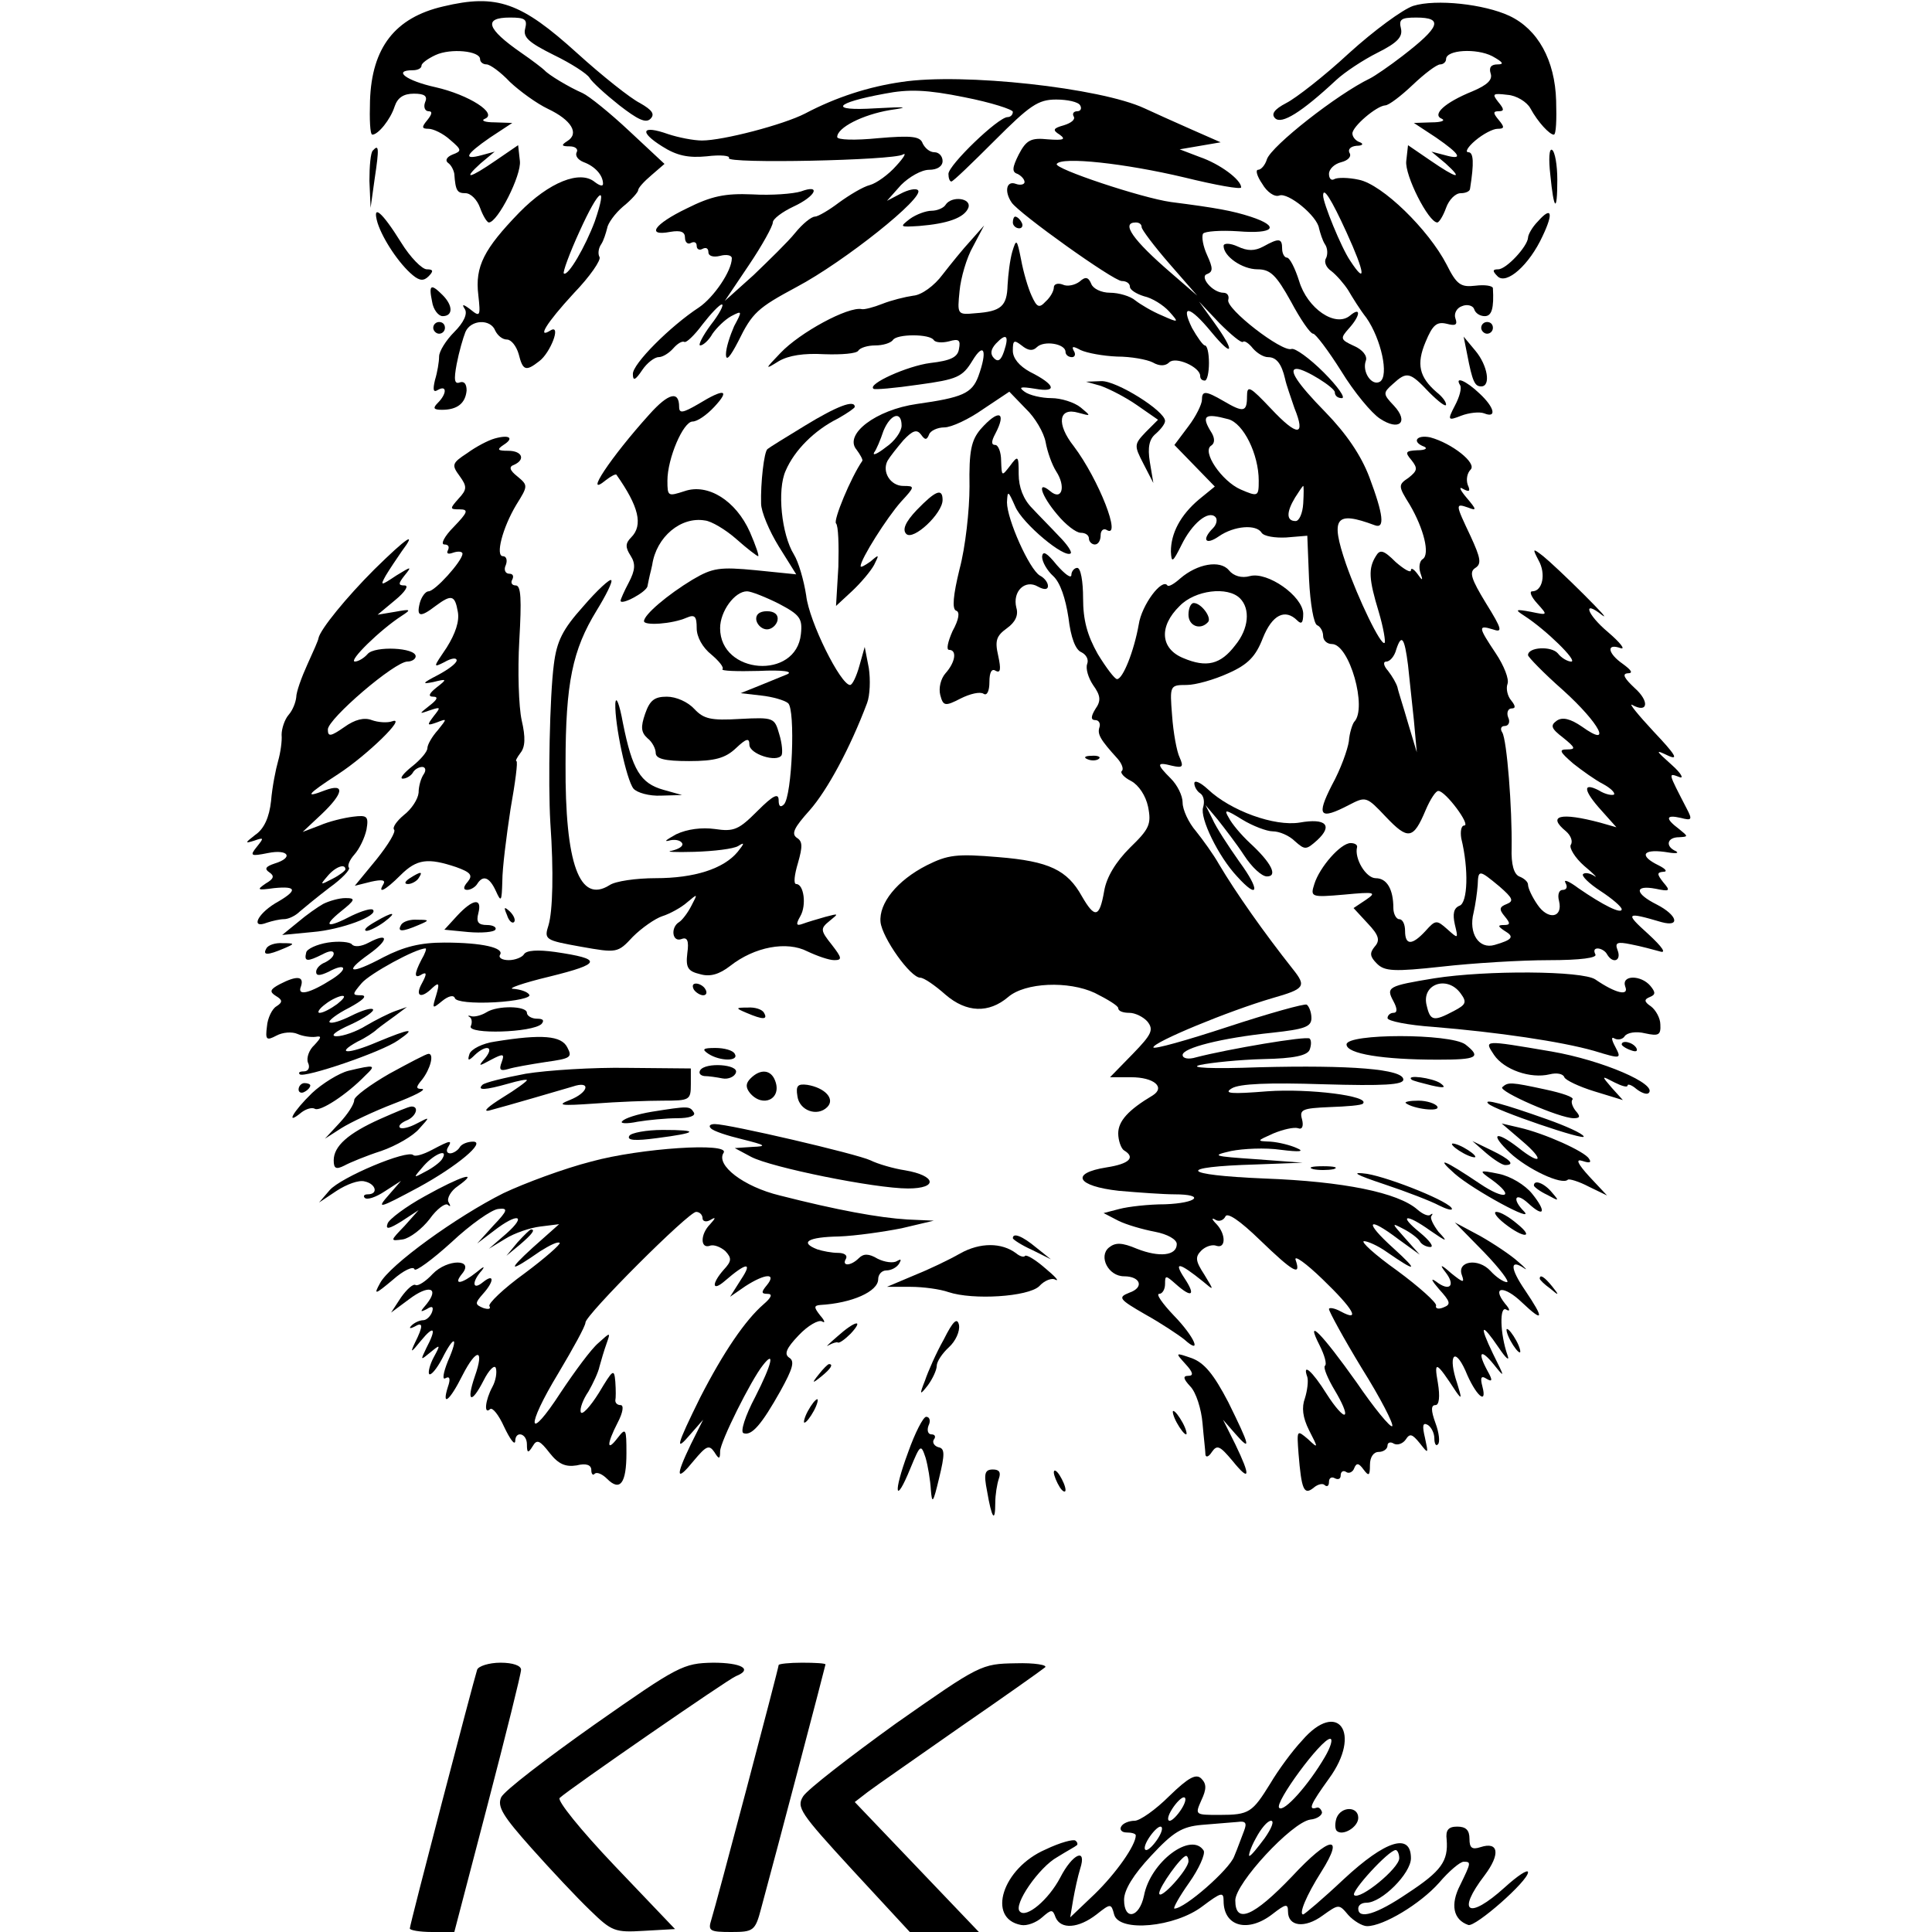 <svg version="1" xmlns="http://www.w3.org/2000/svg" width="440" height="440" viewBox="0 0 330 330"><path d="M75.7 1.1c-8.2 1.9-12.2 7-12.5 16.1-.1 3.2 0 5.8.4 5.8 1 0 3.1-2.6 3.8-4.8.5-1.5 1.5-2.2 3.3-2.2 1.8 0 2.4.4 1.9 1.5-.3.8 0 1.5.6 1.5.7 0 .6.5-.2 1.5-1 1.2-1 1.5.2 1.5.8 0 2.5.8 3.7 1.9 2 1.7 2 1.9.4 2.5-1 .4-1.3 1-.8 1.4.6.4 1 1.3 1.1 1.9.2 2.9.5 3.3 1.9 3.3.9 0 2 1.1 2.5 2.5s1.2 2.5 1.5 2.5c1.5 0 5.6-8.1 5.3-10.5l-.3-2.7-3.8 2.6c-4.5 3.1-5.8 3.4-2.6.5l2.4-2-2.2.6c-3.3.9-2.8-.1 1.4-3l3.8-2.5-3-.1c-1.7 0-2.4-.3-1.7-.6 2.3-.9-2.7-4.1-8.4-5.4-5-1.1-7.4-2.9-3.9-2.9.8 0 1.5-.3 1.5-.8 0-.4 1.1-1.2 2.4-1.8 2.6-1.2 7.6-.7 7.6.7 0 .5.5.9 1.1.9.6 0 2.4 1.3 4 3 1.7 1.6 4.6 3.7 6.5 4.6 4 1.9 5.4 4.2 3.3 5.5-1.1.7-1 .9.4.9 1 0 1.5.5 1.2 1-.3.6.2 1.3 1.2 1.7 1.9.7 3.3 2.2 3.3 3.7 0 .5-.6.3-1.4-.3-2.5-2.1-7.8 0-12.9 5.2-6 6.2-7.6 9.2-7 14.1.4 3.6.3 3.8-1.3 2.5-1.3-1-1.6-1-1-.1.5.8-.2 2.3-1.8 3.9-1.4 1.4-2.6 3.3-2.6 4.2 0 .9-.3 2.7-.7 4-.4 1.7-.3 2.2.5 1.7 1.6-.9 1.5.7 0 2.2-.9.9-.8 1.2.7 1.2 2.6 0 4-1.1 4.2-3.3 0-1.1-.4-1.6-1.1-1.4-1 .4-1.1-.4-.6-3.1.4-2.1 1.1-4.5 1.5-5.5.9-2.1 4.3-2.3 5.1-.2.4.8 1.2 1.5 2 1.5.7 0 1.6 1.1 2 2.5.7 2.8 1.2 3 3.5 1.2 1.9-1.4 3.8-6.3 2-5.3-2.5 1.6-.8-1.2 3.9-6.3 2.8-2.9 4.7-5.7 4.4-6.2-.3-.5-.2-1.5.3-2.2.4-.6.8-1.9 1-2.7.1-.8 1.3-2.5 2.7-3.7 1.5-1.2 2.6-2.5 2.6-2.8 0-.4 1-1.5 2.3-2.6l2.2-1.9-6-5.6c-3.3-3.1-6.9-6-8-6.5-2.3-1-5.8-3.1-6.5-3.9-.3-.3-2.1-1.7-4-3-5.9-4.1-6.5-6-1.9-6 2.6 0 3 .3 2.6 1.9-.4 1.5.7 2.4 4.9 4.5 2.9 1.4 5.7 3.2 6.1 3.9.4.7 2.7 2.8 5.1 4.7 3.1 2.4 4.5 3.1 5.3 2.3.8-.8.3-1.5-1.8-2.7-1.6-.8-6.4-4.6-10.7-8.5C89 .4 84.9-1.1 75.7 1.1zm25.9 36.7c-1.6 4.3-4.6 9.5-5.3 8.9-.2-.2 1-3.5 2.7-7.2 3.3-7.3 4.9-8.4 2.6-1.7zM241.4 1c-1.8.6-6.7 4.2-11 8.1-4.2 3.9-9.1 7.7-10.7 8.5-2.1 1.1-2.6 1.9-1.9 2.6 1.1 1.1 4.5-1 10.4-6.5 1.5-1.4 4.7-3.5 7.1-4.7 3.4-1.7 4.3-2.7 4-4.1-.4-1.6 0-1.9 2.6-1.9 4.7 0 4.1 1.6-2.4 6.6-2.2 1.7-4.7 3.4-5.5 3.8-5.6 2.7-16.8 11.5-17.6 13.8-.3 1-1 1.8-1.5 1.8s-.2 1.1.7 2.4c.8 1.4 2.1 2.3 2.9 2 1.5-.6 6.5 3.5 6.8 5.6.2.8.6 2.1 1 2.7.5.7.5 1.8.2 2.4-.4.6 0 1.6.9 2.2.9.7 2.2 2.2 2.9 3.3.7 1.2 2 3.3 3.1 4.7 2.5 3.6 3.9 9.9 2.3 10.9-1.4.8-3.1-1.7-2.4-3.6.3-.8-.6-1.9-2-2.5-2.4-1.1-2.4-1.3-.9-3 2-2.2 2.1-3.8.2-2.2-2.5 2.1-7.3-1.2-8.7-5.9-.7-2.2-1.6-4-2.1-4-.4 0-.8-.7-.8-1.5 0-1.8-.5-1.9-3.2-.4-1.5.8-2.7.8-4.4 0-1.3-.6-2.4-.6-2.4-.1 0 1.8 3.2 4 5.8 4 2.2 0 3.2 1 5.7 5.5 1.6 3 3.3 5.5 3.8 5.5.4 0 2.6 2.9 4.8 6.4 2.2 3.6 5.2 7.2 6.6 8.1 3.3 2.2 5 .6 2.4-2.2-1.9-2-1.9-2.2-.2-3.7 2.4-2.2 2.9-2.1 6.2 1.4 1.6 1.6 2.9 2.6 2.9 2.1s-.7-1.4-1.6-2.1c-3-2.6-3.5-4.8-1.9-8.6 1.2-2.9 1.9-3.5 3.6-3.1 1.5.4 1.9.2 1.5-.9-.3-.8.2-1.8 1.1-2.1.9-.4 1.9-.1 2.1.5.2.7 1 1.2 1.8 1.2 1.2 0 1.6-1.3 1.4-4.8-.1-.4-1.4-.6-3-.4-2.5.3-3.2-.2-4.9-3.6-3.1-6-11-13.7-15-14.5-1.8-.4-3.7-.4-4.2-.1-.5.3-.9-.1-.9-.9s.9-1.7 2.1-2c1.2-.3 1.8-1 1.4-1.6-.3-.6.2-1.1 1.2-1.2 1 0 1.3-.3.6-.6-.7-.2-1.3-.9-1.3-1.5 0-1.2 4.1-4.7 5.6-4.8.6 0 2.7-1.6 4.7-3.5s4.1-3.5 4.7-3.5c.5 0 1-.4 1-.9 0-1.6 5.2-1.9 7.9-.5 1.8 1 2.1 1.4.9 1.4-1.1 0-1.5.5-1.2 1.5.4 1.1-.5 2-3.1 3.1-4.7 1.9-7 4-5.2 4.7.6.3-.1.6-1.8.6l-3 .1 3.8 2.5c4.2 2.9 4.7 3.9 1.5 3l-2.3-.6 2.4 2c3.2 2.9 1.9 2.6-2.6-.5l-3.8-2.6-.3 2.7c-.3 2.4 3.8 10.5 5.3 10.5.3 0 1-1.1 1.5-2.5s1.6-2.5 2.5-2.5c.8 0 1.6-.3 1.6-.8.7-4.4.6-6.2-.3-6.2-.6 0-.1-.9 1.2-2s3-2 3.8-2c1.2 0 1.2-.3.2-1.5s-1-1.5 0-1.5.9-.4-.1-1.6c-1.1-1.4-.9-1.5 1.6-1.2 1.5.1 3.3 1.2 3.9 2.3 1.3 2.4 3.3 4.5 4 4.5.4 0 .5-2.6.4-5.8-.2-6.9-3.1-12.2-8-14.5-4.3-2-12.5-2.9-16.4-1.7zM230 39.7c3.2 7 3.4 9.1.6 4.8-1.5-2.2-4.6-9.8-4.6-11.1 0-1.6 1.4.6 4 6.3z"/><path d="M154 14c-5.6.8-11.2 2.6-16.5 5.4-3.7 1.9-14 4.6-17.6 4.6-1.4 0-4-.5-5.8-1.1-4.5-1.6-5-.4-1 2.1 2.5 1.6 4.5 2 7.6 1.7 2.4-.3 4.1-.1 3.8.3-.6 1 28.1.4 29.7-.6.7-.4.2.5-1.1 1.9-1.3 1.5-3.4 3-4.5 3.3-1.2.3-3.5 1.7-5.3 3-1.7 1.3-3.6 2.4-4.1 2.4-.6 0-2.1 1.2-3.4 2.8-1.2 1.5-4.5 4.7-7.1 7.2l-4.9 4.4 4.1-6.1c2.3-3.4 4.1-6.7 4.1-7.3 0-.6 1.6-1.8 3.5-2.7 3.9-1.8 4.8-3.9 1.3-2.6-1.3.4-5 .7-8.3.5-4.7-.2-7 .3-11.2 2.4-5.6 2.7-7 4.8-2.8 4 1.8-.3 2.5 0 2.5 1 0 .8.5 1.2 1 .9.6-.3 1-.1 1 .5s.5.8 1 .5c.6-.3 1-.1 1 .6 0 .6.8.9 2 .6 1.1-.3 2-.1 2 .4 0 2.2-3.1 6.7-5.6 8.4-4.9 3.2-11.4 9.7-11.3 11.4 0 1.2.4 1.1 1.6-.7.8-1.2 2.1-2.2 2.8-2.2.7 0 1.8-.7 2.5-1.5s1.5-1.3 1.9-1.1c.3.2 1.7-1.1 3.1-3 1.4-1.8 2.9-3.4 3.3-3.4.4 0-.4 1.6-1.9 3.5-1.4 1.9-2.2 3.5-1.8 3.5.5 0 1.5-.9 2.1-2 .7-1 2.1-2.4 3.2-3 1.9-1 1.9-.9.5 1.7-.7 1.6-1.4 3.7-1.4 4.8 0 1.3.7.5 2.1-2.2 2.4-4.9 3.3-5.7 10-9.3 8.1-4.3 21.9-15.3 20.7-16.5-.3-.4-1.7-.1-3 .6l-2.3 1.2 2.4-2.7c1.4-1.4 3.5-2.6 4.8-2.6 1.4 0 2.3-.6 2.3-1.5 0-.8-.6-1.5-1.4-1.5-.8 0-1.6-.7-2-1.5-.4-1.2-1.8-1.4-7.6-.9-4 .4-7 .3-7-.2 0-1.6 4.3-3.8 9-4.6 3.5-.5 2.9-.6-2.5-.3-8 .5-7.1-.9 1.6-2.5 4.1-.8 7.2-.7 13.6.6 4.6.9 8.3 2.1 8.3 2.5 0 .5-.4.9-.9.9-1.6 0-10.1 8.2-10.1 9.7 0 .7.2 1.3.5 1.3s3.6-3.2 7.4-7c6-6 7.4-7 10.5-7 1.9 0 3.8.4 4.1 1 .3.5.1 1-.5 1s-.9.4-.6.9c.3.5-.4 1.1-1.7 1.5-1.8.5-2 .8-.7 1.6 1.1.8.7 1-2 .8-2.9-.3-3.7.1-5 2.6-1.1 2.2-1.2 3-.2 3.3.6.3 1.2.9 1.2 1.4 0 .4-.7.6-1.5.3-1.6-.6-2 1.3-.7 3.2 1.3 1.9 17.4 13.4 18.8 13.4.8 0 1.4.4 1.4 1 0 .5 1.1 1.2 2.4 1.6 1.4.3 3.3 1.5 4.3 2.6 1.7 1.9 1.7 2-1.2.7-1.7-.7-3.7-1.9-4.6-2.6-.8-.7-2.8-1.3-4.3-1.3s-2.9-.7-3.2-1.5c-.5-1.2-1-1.3-2-.4-.8.6-2.1.9-2.9.5-.8-.3-1.5-.1-1.5.5s-.6 1.7-1.4 2.4c-1.1 1.2-1.5 1-2.4-1-.6-1.3-1.4-4-1.8-6.2-.7-3.5-.8-3.6-1.5-1.3-.4 1.4-.7 3.9-.8 5.7-.1 3.6-1.1 4.5-5.5 4.8-3.1.3-3.1.2-2.7-3.8.2-2.2 1.2-5.7 2.3-7.6l1.9-3.6-2.3 2.6c-1.3 1.4-3.4 4-4.8 5.8-1.4 1.9-3.6 3.5-5 3.6-1.4.2-3.8.8-5.3 1.4-1.5.6-3.1 1-3.5.9-2.3-.5-10.6 4-13.9 7.5-2.7 2.8-2.7 2.9-.3 1.4 1.7-1 4.3-1.4 7.8-1.2 2.9.1 5.5-.1 5.8-.6.3-.5 1.6-.9 2.9-.9 1.3 0 2.6-.4 3-.9.6-1.1 6.4-1.1 7 0 .3.4 1.4.5 2.6.2 1.7-.5 2-.2 1.7 1.3-.2 1.4-1.4 2-4.9 2.4-3.9.5-10.8 3.6-9.7 4.4.1.2 3.6-.1 7.7-.7 6.6-.9 7.5-1.3 9.2-4.1 2-3.3 2.6-1.7 1 2.7-1.1 2.9-2.7 3.6-10.5 4.7-7 1-12.5 5.2-10.3 7.8.6.8 1.1 1.7 1 1.9-2 2.9-5 10.2-4.5 10.7.4.4.5 3.7.4 7.4l-.4 6.7 2.7-2.5c1.5-1.4 3.2-3.4 3.8-4.5.9-1.8.9-1.9-.6-.6-1 .7-1.7 1.1-1.7.8 0-1.2 4.5-8.3 6.9-11 2.4-2.6 2.4-2.7.4-2.7-2.2 0-3.7-2.4-2.7-4.3.4-.7 1.6-2.2 2.7-3.5 1.6-1.7 2.3-1.9 3-1 .7 1 1 1 1.4 0 .2-.6 1.4-1.2 2.6-1.2 1.2 0 4.2-1.4 6.6-3.1l4.5-3 2.8 2.9c1.6 1.5 3.1 4.1 3.4 5.7.3 1.7 1.1 3.9 1.8 5 1.7 2.6 1 5.1-1 3.4-2.4-2-1.6.7 1.2 4 1.4 1.7 3.2 3.1 4 3.1.8 0 1.4.4 1.4 1 0 .5.5 1 1 1 .6 0 1-.7 1-1.6 0-.8.5-1.2 1-.9 2.7 1.7-1.3-8.6-5.6-14.3-3-3.8-2.6-6.7.8-5.7 2.2.6 2.2.6.4-.9-1.1-.9-3.4-1.6-5-1.6-1.7 0-3.8-.5-4.6-1.1-1.1-.8-.7-.9 1.8-.5 3.9.7 3.5-.7-.9-2.9-1.8-1-2.9-2.3-2.9-3.6 0-1.8.2-1.9 1.5-.9 1.1.9 1.9 1 2.6.3 1.2-1.2 4.9-.6 4.9.8 0 .5.5.9 1.1.9.5 0 .7-.5.3-1.1-.4-.8-.1-.8 1.2-.1 1.1.5 3.8 1 6.2 1.1 2.4 0 5.1.5 6.1 1 1.2.7 2.2.6 2.8 0 1.1-1.1 5.3.8 5.3 2.3 0 .5.3.8.8.8.4 0 .7-1.4.7-3 0-1.7-.3-3-.7-3-.3 0-1.3-1.4-2.2-3-2-4.1-.4-3.8 3.3.7 3.8 4.6 4.1 3.4.5-1.6l-2.6-3.6 3.5 3.7c2 2 3.7 3.4 4 3.2.2-.3 1 .2 1.7 1.1.7.8 1.8 1.5 2.6 1.5 1.4 0 2.3 1.1 2.9 3.7.2 1 1 3.2 1.6 5 2 4.9.5 4.9-4 .1-3.6-3.8-4.1-4.1-4.1-2.1 0 2.7-.6 2.8-4 .8-3.1-1.8-3.7-1.8-3.7-.2 0 .7-1 2.8-2.3 4.5l-2.4 3.2 3.4 3.5 3.5 3.6-2.7 2.2c-3.2 2.7-4.8 5.8-4.8 8.9.1 2 .3 1.9 1.8-1.1 1.8-3.7 4.6-6 5.8-4.8.4.4.2 1.3-.4 1.9-2 2-1.3 3 1 1.4 2.6-1.8 6.4-2.1 7.3-.6.4.6 2.3.9 4.2.8l3.6-.3.3 7.5c.2 4.1.8 7.6 1.4 7.8.5.2 1 1 1 1.8s.7 1.4 1.5 1.4c3 0 6.1 11 3.8 13.3-.3.4-.8 1.9-.9 3.3-.2 1.4-1.4 4.8-2.9 7.5-2.7 5.3-2.1 6 2.9 3.4 2.9-1.5 3-1.5 6.3 2 3.8 4 4.7 3.9 6.8-1.1.8-1.9 1.8-3.4 2.2-3.3 1.2 0 5.6 5.9 4.4 5.9-.5 0-.7 1-.5 2.2 1.3 5.3 1.1 11-.3 11.5-1 .4-1.2 1.4-.8 3.2.6 2.5.6 2.5-1.3.8-1.8-1.6-2-1.6-3.7.3-2.3 2.5-3.5 2.5-3.5 0 0-1.1-.4-2-1-2-.5 0-1-.9-1-1.9 0-3.2-1.1-5.1-3-5.1-1.7 0-3.7-3.4-3.2-5.3.1-.4-.4-.7-1.1-.7-1.7 0-5.3 4.1-6.2 7-.7 2.2-.6 2.3 5.1 1.8 5.3-.5 5.6-.4 3.7.9l-2.1 1.4 2.4 2.6c1.9 2 2.2 2.9 1.2 4-.9 1.1-.8 1.7.4 2.9 1.3 1.3 2.9 1.4 11.1.5 5.3-.6 13.5-1.1 18.2-1.1 5.5 0 8.4-.4 8-1-.3-.6-.2-1 .4-1 .5 0 1.3.4 1.6 1 1 1.7 2.5 1.1 1.8-.7-.5-1.3-.1-1.5 2.3-1 1.6.3 3.8.9 4.9 1.2 1.2.4.5-.7-2-3-4-3.6-3.8-3.8 2.3-2 3.3.9 2.7-1.2-.8-3-3.8-1.9-3.9-3.4-.2-2.7 2.4.5 2.6.4 1.3-1.1-1.1-1.4-1.1-1.7 0-1.8.8 0 .4-.5-.8-1.1-3.3-1.6-2.8-2.8 1-2.3 1.7.3 2.6.3 2-.1-1.9-.8-1.6-2.4.5-2.4 1.6-.1 1.6-.1 0-1.4-2.4-1.8-2.3-2.5.3-1.9 1.9.5 2 .3 1-1.6-3.2-6.2-3.2-6.1-1.3-5.4.9.4.4-.6-1.3-2.1-2.8-2.5-2.8-2.6-.5-1.5 1.8.8 1.1-.3-2.5-4.1-2.7-2.9-4.4-5-3.7-4.6 2.7 1.5 3-.6.4-2.9-1.7-1.6-2.2-2.4-1.2-2.5 1 0 .7-.5-.8-1.6-2.6-1.8-2.9-3.6-.4-2.7.9.3 0-.9-2.1-2.7-3.7-3.1-4.5-5.7-1-2.9 1 .7-.5-.9-3.2-3.6-2.8-2.8-5.9-5.7-6.9-6.5-1.8-1.4-1.9-1.4-.8.7 1.3 2.3.7 5.3-1.1 5.3-.5 0-.2.9.9 2.1 1.8 2 1.8 2-1.1 1.4-2.7-.5-2.8-.4-1.1.7 3.7 2.4 9.1 7.7 8 7.8-.6 0-1.7-.6-2.3-1.4-1.1-1.3-5.1-1.1-5.1.3 0 .3 2.7 3.1 6 6 6.3 5.7 8.5 10 3.2 6.2-1.9-1.3-3.3-1.7-4.3-1-1.1.8-1 1.3 1.1 2.9 2.1 1.7 2.2 2 .7 2-1.5 0-1.3.4 1 2.4 1.5 1.2 3.9 2.9 5.1 3.5 1.3.7 2.1 1.5 1.9 1.8-.3.2-1.5 0-2.6-.7-2.9-1.5-2.6.1.5 3.5l2.5 2.8-2.8-.8c-6.8-1.8-9.1-1.2-5.8 1.5.8.7 1.2 1.7.8 2.3-.3.5.7 2.2 2.3 3.6 1.7 1.4 2.4 2.2 1.7 1.7-.8-.5-1.6-.6-1.9-.3-.3.3 1 1.6 3 2.9 2 1.3 3.6 2.7 3.6 3.1 0 .9-3.2-.7-7.4-3.6-1.6-1.2-2.6-1.6-2.2-.9.4.7.2 1.2-.5 1.2-.6 0-.9.8-.6 1.9.7 2.9-1.9 3.3-3.7.6-.9-1.3-1.6-2.8-1.6-3.4 0-.5-.7-1.1-1.5-1.4-.9-.4-1.4-2-1.3-4.9.1-6.7-.8-18.4-1.6-19.7-.4-.6-.2-1.1.4-1.1.7 0 1-.7.6-1.5-.3-.8 0-1.5.6-1.5.7 0 .7-.4-.1-1.4-.6-.7-.9-2-.6-2.8.3-.8-.6-3.1-2-5.2-3-4.5-3.1-4.9-.5-4.1 1.7.6 1.6 0-1.2-4.5-2.5-4.1-2.9-5.3-1.8-6 1.1-.7.9-1.7-.8-5.4-2.6-5.5-2.7-5.7-.4-4.9 1.5.6 1.4.3-.3-1.7-1.1-1.3-1.4-2-.6-1.5 1.1.6 1.3.4.8-.7-.3-.9-.1-2 .5-2.6 1.1-1.1-3.2-4.5-6.9-5.5-2.4-.5-3.2.8-1 1.6.6.3.1.6-1.2.6-2 .1-2.2.3-1 1.7 1.1 1.4 1 1.8-.5 3-1.8 1.2-1.8 1.4.2 4.6 2.4 4.1 3.5 8.5 2.2 9.3-.5.3-.7 1.3-.4 2.3.5 1.4.4 1.5-.5.2-.6-.8-1.1-1.1-1.1-.6 0 .5-1.1-.1-2.6-1.4-2.1-2.1-2.7-2.2-3.4-1-1.3 2.1-1.2 3.9.5 9.5.8 2.7 1.2 5.1 1 5.3-.6.6-4.5-7.5-6.6-13.5-2.7-7.9-1.8-9.1 4.9-6.6 1.8.7 1.5-1.8-.9-8.2-1.4-3.7-3.9-7.4-7.5-11.1-4.9-5-6.4-7.4-4.9-7.4 1.4 0 6.5 3.2 6.5 4 0 .6.5 1 1.2 1s-.7-2-3.1-4.4c-2.4-2.4-4.9-4.2-5.5-4-1.6.6-11.3-6.9-10.8-8.4.2-.7-.2-1.2-.8-1.2-1.9 0-4.2-2.8-2.8-3.2 1-.4 1-1 0-3.2-.7-1.5-1-3.2-.7-3.7.3-.4 3-.6 6-.4 6.1.5 7.3-.8 2.1-2.5-3.1-1-5.8-1.5-13.6-2.5-5-.7-20-5.7-19.5-6.5.8-1.3 11.7-.1 21.8 2.3 5.3 1.3 9.7 2.1 9.7 1.7 0-1.3-3.6-4-7.1-5.2l-3.4-1.3 3.5-.6 3.5-.6-5-2.2c-2.7-1.2-6.3-2.8-8-3.6C188 15 164.4 12.4 154 14zm41 24.8c0 .4 2.1 3.2 4.7 6.2l4.8 5.5-4.5-3.9c-6.5-5.6-8.6-8.6-6-8.6.6 0 1 .3 1 .8zM171.5 60c-.5 1.5-1 1.9-1.7 1.2s-.6-1.5.3-2.5c1.8-1.9 2.3-1.4 1.4 1.3zM154 72.7c0 1-1.2 2.7-2.7 3.7-1.4 1.1-2.3 1.5-2 .9.4-.5 1.1-2.2 1.6-3.7 1.2-2.9 3.1-3.5 3.1-.9zm55.8-1.1c2.6.7 5.2 6 5.2 10.5 0 2.7-.1 2.8-3.1 1.5-3.2-1.4-6.7-6.5-5-7.5.6-.4.6-1.2.1-2.1-1.9-3-1.3-3.5 2.8-2.4zM222.6 86c-.1 1.7-.7 3-1.3 3-1.6 0-1.6-1.5-.1-4 .7-1.1 1.3-2 1.4-2 .1 0 .1 1.3 0 3zm17.9 27.6c.2 2.1.7 6.4 1 9.4l.5 5.5-1.5-5c-.8-2.8-1.7-5.5-1.8-6.1-.2-.7-.9-1.9-1.6-2.8-.8-.9-.9-1.6-.3-1.6.6 0 1.4-.9 1.7-2.1.9-2.7 1.4-2 2 2.7zm15.6 37.8c2.3 2 2.5 2.5 1.3 3-1.3.5-1.4.9-.4 2.1 1 1.2 1 1.5-.1 1.5s-1.1.2.1 1c1.7 1 1.4 1.5-1.7 2.4-2.7.8-4.5-2-3.6-5.5.3-1.3.6-3.4.7-4.7.1-2.7.2-2.7 3.7.2zM63.7 25.7c-.4.3-.6 2.7-.6 5.2l.2 4.6.7-5c.8-5.3.7-5.9-.3-4.8zM264.8 29.8c.6 6.2 1.2 6.7 1.2.9 0-2.5-.4-4.8-.9-5.1-.5-.3-.6 1.6-.3 4.2z"/><path d="M161.5 35c-.3.5-1.4 1-2.4 1-.9 0-2.6.6-3.7 1.4-1.8 1.4-1.7 1.4 1.6 1.2 4.9-.4 7.7-1.4 8.4-3.1.6-1.7-2.9-2.1-3.9-.5zM64.5 38.1c.9 2.8 3.7 7 6 8.9 1.2 1 1.9 1 2.7.2.9-.9.8-1.2-.3-1.2-.8 0-2.8-2-4.4-4.6-3.3-5.3-5-6.7-4-3.3zM262.7 37.8c-1 1-1.7 2.3-1.7 2.8-.1 1.5-3.7 5.4-5.1 5.4-1 0-1 .3-.1 1.2 1.5 1.5 5.4-1.9 7.7-6.9 1.9-4 1.5-5.1-.8-2.5zM173 38c0 .5.5 1 1.1 1 .5 0 .7-.5.4-1-.3-.6-.8-1-1.1-1-.2 0-.4.4-.4 1zM73.8 51.5c.2 1.4 1.1 2.5 1.8 2.5 1.8 0 1.8-1.8 0-3.6-2-2-2.4-1.8-1.8 1.1zM74 56c0 .5.5 1 1 1 .6 0 1-.5 1-1 0-.6-.4-1-1-1-.5 0-1 .4-1 1zM253 56c0 .5.5 1 1 1 .6 0 1-.5 1-1 0-.6-.4-1-1-1-.5 0-1 .4-1 1zM250.6 60.5c.9 4.7 1.3 5.5 2.4 5.5 1.7 0 1.1-3.6-1-6.1l-2-2.4.6 3zM188 65.9c1.4.5 4.2 1.9 6.2 3.3l3.6 2.5-2.1 2.1c-2 2.1-2 2.3-.4 5.4l1.7 3.3-.6-3.6c-.4-2.5-.1-3.9 1-4.8.9-.8 1.6-1.7 1.6-2.2 0-1.7-8.3-6.9-10.9-6.8l-2.6.1 2.5.7zM249.4 65.8c.3.5-.1 2-.9 3.5-1.3 2.5-1.2 2.6 1.1 1.7 1.3-.5 3.1-.7 3.9-.4 2.2.9 1.8-1-.8-3.4-2.3-2.2-4.3-3-3.3-1.4zM110.9 70.8c-6.5 7.2-11.4 14.5-7.4 11.2.9-.7 1.7-1.1 1.8-.9 3.8 5.4 4.6 8.6 2.5 10.7-1 1-1 1.7-.1 3.1.9 1.4.8 2.5-.3 4.6-.8 1.5-1.4 2.9-1.4 3.1 0 .9 4.5-1.5 4.6-2.5.1-.6.3-1.4.4-1.9.1-.4.3-1.2.4-1.7.7-4.8 4.9-8.3 9-7.6 1.1.1 3.6 1.6 5.4 3.2 1.8 1.6 3.5 2.9 3.7 2.9.2 0-.4-1.8-1.4-4.1-2.4-5.4-7.2-8.4-11.2-7-2.8.9-2.9.9-2.9-1.8 0-3.8 2.7-10.1 4.3-10.1.8 0 2.4-1.1 3.7-2.5 2.8-3 1.7-3.2-2.7-.5-2.6 1.5-3.3 1.7-3.3.5 0-2.8-1.8-2.4-5.1 1.3z"/><path d="M137.5 72.7c-3.3 2-6.2 3.8-6.4 4-.6.4-1.2 5.9-1.1 9.3 0 1.4 1.4 4.7 3 7.3l3 4.8-6.9-.7c-6.2-.6-7.4-.4-10.8 1.6-4.3 2.6-8.3 6-8.3 7.1 0 .8 4.8.5 7.3-.6 1.4-.6 1.7-.2 1.7 1.8 0 1.5 1 3.3 2.5 4.5 1.3 1.1 2.2 2.2 1.9 2.5-.3.3 2.5.4 6.2.3 4.2-.2 6 .1 4.8.6-1 .4-3.2 1.3-4.9 2l-3 1.2 3.5.4c1.9.2 4 .8 4.6 1.3 1.3 1 .7 15.9-.7 17.3-.6.6-.9.3-.9-.7 0-1.3-.9-.9-3.6 1.8-3.2 3.2-4 3.6-7.3 3.1-2.2-.3-4.7 0-6.6.9-1.6.9-2.2 1.3-1.3 1.1 1-.3 2-.1 2.3.4.3.5-.5 1-1.7 1.3-1.3.2.4.3 3.8.2 3.3-.1 6.7-.5 7.5-1 1.1-.7 1.1-.5-.1 1-2.4 2.9-7.4 4.5-14 4.5-3.3 0-6.9.5-7.9 1.2-5.1 3.2-7.6-3.6-7.5-20.7 0-13.9 1.2-19.5 5.3-26.2 1.6-2.6 2.8-5 2.5-5.2-.2-.3-2.4 1.7-4.8 4.5-3.5 3.9-4.5 5.9-5 9.9-.7 5.3-1 20.2-.6 27 .6 8.5.4 15.1-.3 17.5-.8 2.5-.6 2.6 5.5 3.7 6.2 1.1 6.3 1.1 8.9-1.7 1.5-1.5 3.8-3.1 5-3.5 1.3-.4 3.3-1.5 4.3-2.4 1.8-1.5 1.8-1.5.7.6-.6 1.2-1.6 2.5-2.1 2.8-1.5.9-1.2 3.5.4 2.9 1-.4 1.3.3 1 2.4-.3 2.5.1 3.1 2.2 3.6 1.7.5 3.3 0 5.1-1.4 4.2-3.3 9.7-4.3 13.2-2.5 1.7.8 3.7 1.5 4.6 1.5 1.4 0 1.3-.4-.4-2.6-2-2.5-2-2.8-.4-4.1 1.6-1.3 1.6-1.3-.7-.7-1.4.4-3.1.9-3.9 1.2-1.1.4-1.2.1-.4-1.3 1.1-1.9.6-5.5-.7-5.5-.5 0-.3-1.6.3-3.6.8-2.8.8-3.7-.2-4.3-1-.7-.4-1.8 2.2-4.7 3-3.4 6.9-10.6 9.8-18.3.5-1.3.6-4 .3-6l-.7-3.6-.9 3.2c-.5 1.8-1.2 3.3-1.6 3.3-1.6 0-7-10.8-7.5-15.3-.4-2.6-1.3-5.7-2.1-7-2.1-3.4-2.9-11-1.4-14.3 1.5-3.5 4.9-6.9 8.9-8.9 1.6-.9 2.9-1.8 2.9-2 0-1.3-3.1-.1-8.5 3.2zm-4.5 30.4c3.6 1.9 4.1 2.5 3.8 5.2-.8 7.9-13.8 6.9-13.8-1 0-2.9 2.5-6.3 4.6-6.3.7 0 3.2 1 5.4 2.1z"/><path d="M129.2 106c.2.8 1 1.5 1.8 1.5s1.6-.7 1.8-1.5c.2-1-.5-1.6-1.8-1.6s-2 .6-1.8 1.6zM167.5 73.3c-1.6 1.9-2 3.7-1.9 9.8 0 4-.7 10.4-1.7 14.1-1.1 4.5-1.3 6.8-.6 7.1.7.2.5 1.5-.6 3.5-.8 1.8-1.1 3.2-.6 3.2 1.4 0 1.1 2.1-.6 4-.8.9-1.2 2.5-.9 3.7.5 1.9.8 2 3.5.6 1.6-.8 3.3-1.2 3.9-.8.6.4 1-.5 1-2 0-1.7.4-2.4 1.1-1.9.8.4.9-.3.4-2.6-.6-2.6-.3-3.4 1.5-4.7 1.4-1 2-2.2 1.6-3.5-.7-2.8 1.5-4.9 3.7-3.6 1.1.6 1.7.5 1.7-.1s-.6-1.4-1.4-1.8c-1.8-1.1-5.6-9.6-5.6-12.5.1-2.1.2-2 1.4.7 1.2 2.9 8.5 9 9.5 8 .2-.3-.7-1.6-2-2.9-1.3-1.4-3.4-3.5-4.6-4.8-1.5-1.5-2.3-3.6-2.3-5.8 0-3.2-.1-3.3-1.5-1.4-1.4 1.8-1.4 1.8-1.5-.9 0-1.5-.5-2.7-1-2.7-.7 0-.7-.6 0-1.9 2-3.8.6-4.3-2.5-.8zM84.5 74.9c-1.1.3-3.2 1.4-4.7 2.5-2.6 1.7-2.7 2-1.3 3.9 1.3 1.8 1.3 2.3-.2 3.9-1.5 1.7-1.5 1.8.2 1.8 1.6 0 1.4.5-1 3-1.6 1.6-2.3 3-1.6 3 .7 0 .9.4.6 1-.3.6.1.7.9.4.9-.3 1.6-.2 1.6.2-.1 1.3-4.7 6.4-5.8 6.4-.5 0-1.2.9-1.5 2-.6 2.4.1 2.5 2.7.5 2.7-2 3.3-1.9 3.8 1 .3 1.6-.4 3.7-1.9 6.1-2.3 3.4-2.4 3.5-.4 2.5 1.2-.7 2.1-.8 2.1-.3s-1.5 1.6-3.2 2.5c-2.7 1.4-2.8 1.6-.8 1.2 2.4-.6 2.4-.5.6.9-1.4 1.1-1.5 1.6-.6 1.6s.7.5-.6 1.5c-1.9 1.5-1.9 1.5.1.8 1.8-.6 1.8-.5.6 1-1.2 1.6-1.2 1.7.5 1.1 1.8-.7 1.8-.7.2 1.3-1 1.1-1.8 2.5-1.8 3.1 0 .6-1.2 2-2.6 3.1-1.5 1.2-2.2 2.1-1.6 2.1.6 0 1.4-.5 1.7-1 .3-.6 1.1-1 1.6-1 .6 0 .7.6.3 1.2-.5.7-.9 2.1-.9 3.2-.1 1.1-1.2 2.8-2.5 3.8-1.2 1-2 2.1-1.7 2.5.4.3-1 2.6-3 5.1l-3.7 4.5 2.8-.7c1.8-.4 2.5-.3 2.1.4-1.1 1.8.3 1.1 2.9-1.5 2.8-2.8 4.7-3 9.5-1.4 2.5.9 2.9 1.4 2 2.5-.8.9-.8 1.4-.1 1.4.6 0 1.4-.5 1.7-1 1-1.6 2.1-1.2 3.2 1.2.9 2 1 1.8 1.1-1.7 0-2.2.7-7.7 1.4-12.3.8-4.5 1.3-8.2 1-8.2-.2 0 .1-.6.7-1.4.8-1 .9-2.6.2-5.6-.5-2.3-.7-8.4-.4-13.6.4-7 .3-9.4-.6-9.4-.7 0-.9-.5-.6-1 .3-.6.1-1-.5-1-.7 0-1-.7-.6-1.5.3-.8.1-1.5-.5-1.5-1.3 0-.1-4.8 2.3-8.8 2-3.2 2-3.3.2-4.8-1.4-1.1-1.5-1.7-.6-2 2-.9 1.4-2.4-1-2.4-1.8 0-2-.2-.8-1 1.9-1.2 1-1.8-1.5-1.1zM156.6 87.1c-2 2.1-2.5 3.4-1.8 4.1 1.2 1.2 6.2-3.5 6.2-5.8 0-2.1-1.2-1.6-4.4 1.7z"/><path d="M63.9 97.3c-4.7 4.7-9.2 10.2-9.5 11.7 0 .3-.9 2.3-1.9 4.5-1 2.2-1.9 4.7-1.9 5.6-.1.9-.6 2.2-1.3 3-.7.8-1.2 2.4-1.2 3.4.1 1.1-.2 3.1-.6 4.5-.4 1.4-1 4.4-1.2 6.8-.3 2.8-1.2 4.8-2.7 5.8-1.8 1.4-1.8 1.5-.2 1 1.7-.6 1.7-.5.5 1-1.3 1.6-1.1 1.7 1.9 1.1 3.5-.7 4.4.8 1.1 1.8-1.5.5-1.8.9-.9 1.5s.8 1.1-.6 1.9c-1.6 1.1-1.5 1.2 1.4.8 4-.4 4.1.4.2 2.6-3.1 1.9-4.2 4.4-1.4 3.3.9-.3 2.2-.6 2.9-.6.8 0 2-.6 2.7-1.3.7-.6 3-2.5 5.1-4.1 2.1-1.5 3.6-3.1 3.3-3.4-.3-.3.1-1.3.9-2.2.9-1 1.8-2.9 2.1-4.3.4-2.3.1-2.5-2.3-2.2-1.6.2-4.1.8-5.7 1.5l-2.9 1.1 3.2-3c3.8-3.6 4.1-5.4.6-4.1-3.6 1.4-3.1.7 2.3-2.8 4.9-3.2 11.8-9.9 9.2-9-.8.3-2.4.2-3.5-.2-1.3-.5-2.9-.1-4.7 1.2-2.3 1.6-2.8 1.7-2.8.4 0-1.8 11.4-11.6 13.6-11.6.7 0 1.4-.4 1.4-.9 0-1.5-7-1.8-8.2-.4-.6.7-1.6 1.3-2.2 1.3-1.1-.1 4.3-5.4 8-7.8 1.7-1.1 1.6-1.2-1.1-.7l-3 .5 3-2.5c1.7-1.4 2.4-2.5 1.6-2.5-1.1 0-1.1-.3 0-1.7 1.3-1.6 1.2-1.6-1.4 0-2.7 1.8-2.8 1.8-1.8 0 .6-1 1.8-2.8 2.7-4.1 2.7-3.6 1-2.5-4.7 3.1zM59 148.5c0 .2-1 1-2.2 1.6-2.1 1.1-2.2 1.1-.9-.4 1.3-1.6 3.1-2.3 3.1-1.2zM178 95.1c0 .9.9 2.4 1.9 3.3 1.2 1.1 2.1 3.8 2.6 7.1.4 3.4 1.2 5.5 2.2 5.9.8.4 1.3 1.2 1 2-.3.8.2 2.4 1 3.6 1.3 1.8 1.4 2.7.4 4.1-.8 1.3-.8 1.9 0 1.9.6 0 .9.6.7 1.2-.4 1.2.1 2.1 3.1 5.4.7.8 1.1 1.8.7 2.1-.3.3.4 1.1 1.6 1.7 1.3.7 2.5 2.5 2.9 4.4.6 3 .2 3.8-3.1 7-2.4 2.4-4 5-4.4 7.4-.8 4.6-1.6 4.7-3.8.9-2.5-4.5-5.6-6-14.3-6.7-7.1-.6-8.6-.4-12.2 1.4-5.1 2.6-8.2 6.5-7.9 9.7.3 2.7 5.1 9.5 6.8 9.5.6 0 2.5 1.3 4.3 2.9 3.6 3.1 7.4 3.2 10.7.4 2.9-2.5 10.3-2.8 14.8-.7 2.2 1.1 4 2.2 4 2.6 0 .5.8.8 1.9.8 1 0 2.4.7 3.1 1.5 1.1 1.4.7 2.2-2.5 5.5l-3.9 4h3.6c3.9 0 5.9 1.7 3.7 3.1-4.2 2.5-5.9 4.4-5.9 6.5 0 1.2.5 2.6 1 2.9 2 1.2.9 2.3-3 2.9-6.3 1-5.1 3.2 2.1 4 3.4.3 7.7.6 9.5.6 5.4 0 3.9 1.5-1.6 1.7-2.8 0-6.3.4-7.8.8l-2.7.7 2.5 1.3c1.4.7 4.2 1.5 6.3 1.9 2.1.4 3.7 1.3 3.7 2.1 0 2-3 2.3-6.8.8-2.6-1.1-3.7-1.1-4.8-.2-1.8 1.5-.1 4.9 2.6 4.9 2.8 0 3.5 1.9.9 2.8-2 .8-1.8 1.1 2.7 3.7 2.7 1.5 5.7 3.5 6.7 4.3 3.1 2.8 1.8-.4-1.8-4.1-2-2.1-3.1-3.7-2.5-3.7.5 0 1-.7 1-1.7 0-1.5.1-1.5 1.8 0 2.8 2.5 3.5 2 1.5-1-1.9-2.9-.9-2.7 3.2.6 1.9 1.6 1.9 1.6.2-1.2-1.5-2.3-1.6-3-.5-4.1.7-.7 1.9-1.1 2.6-.8 1.6.5 1.6-2 0-3.7-.9-.9-.9-1.2-.1-.7.6.3 1.3 0 1.6-.6.3-.8 2.5.7 5.9 4 5.7 5.5 7.1 6.3 6.1 3.4-.3-.9 1.7.5 4.6 3.3 5.3 5.1 6.6 7.4 3.1 5.5-1.1-.6-2-.7-2-.4 0 .4 2.5 5 5.6 10.1 3.2 5.1 5.5 9.6 5.2 9.9-.3.3-3.1-3.1-6.1-7.5-5.9-8.3-8.9-11.4-6.3-6.3.8 1.6 1.3 3.2.9 3.5-.3.3.5 2.2 1.7 4.2s2 3.8 1.7 4.1c-.3.3-1.7-1.3-3.1-3.5-2.5-4-4.2-5.4-3.3-2.9.2.7 0 2.3-.4 3.6-.6 1.6-.4 3.3.7 5.5 1.6 3.1 1.6 3.2-.2 1.5-1.9-1.6-1.9-1.6-1.6 2.5.5 6.1.9 7.2 2.6 5.8.7-.6 1.6-.8 1.9-.4.4.3.7.1.7-.6s.5-.9 1-.6c.6.3 1 .1 1-.5s.4-.9.9-.6c.5.4 1.2 0 1.4-.6.4-1 .8-.9 1.6.2.9 1.2 1.1 1.1 1.1-.8 0-1.3.6-2.2 1.5-2.2.8 0 1.5-.5 1.5-1.1 0-.5.5-.7 1.1-.3.6.3 1.5 0 2-.7.7-1.1 1.1-1 2.4.6 1.5 1.9 1.5 1.9.9-.9-.5-2.1-.4-2.7.5-2.2.6.4 1.1 1.4 1.1 2.3 0 .9.3 1.4.6 1 .4-.3.2-2-.4-3.6-.8-2.2-.8-3.1 0-3.1.6 0 .8-1.4.4-3.8-.7-3.9-.3-3.7 3.1 1.5 1 1.4 1 1.2.2-1.4-1.6-4.7-.5-6.4 1.4-2.2 1.7 4.2 3.8 6.1 2.9 2.7-.4-1.5-.2-1.9.7-1.3 1 .6 1.1.3.2-1.3-1.8-3.3-1.2-3.9 1-1.2 2 2.5 2 2.4-.1-1.8-2.4-5-2-5.4 1-1 1.2 1.8 1.9 2.4 1.5 1.3-1.3-3.7-1.4-8.6-.2-7.8.7.4.6-.1-.2-1-2.4-3-.2-3.2 2.9-.2 3.7 3.5 3.8 2.8.5-2.1-2.6-3.8-2.6-5.4-.2-3.8.7.5.3 0-1-1.1-1.2-1.1-4.2-3.1-6.5-4.4l-4.3-2.3 5 5.1c2.7 2.8 4.4 5.1 3.9 5.1-.6 0-1.9-.9-2.8-1.9-2.1-2.3-5.8-1.7-4.9.7.5 1.4.2 1.3-1.8-.3-1.8-1.6-2.1-1.6-1-.2 1.8 2.3.7 3.4-1.6 1.6-1-.7-.8-.2.5 1.3 1.9 2.1 2.1 2.6.8 3.1-.9.4-1.5.2-1.3-.3.1-.5-2.9-3.2-6.7-6-3.8-2.7-6.3-5-5.6-5 .6 0 2.4.8 3.8 1.8 5.2 3.6 5.6 3.4 1.2-.6-5.1-4.6-4.5-5.6.9-1.5l3.6 2.6-2.5-2.8c-2.3-2.6-2.4-2.7-.3-1.6 1.2.6 2.5 1.6 2.8 2.1.3.6 1.2 1 1.8 1 .7 0-.1-1.1-1.8-2.5-3.7-3-2.4-3.3 1.8-.3 2.9 2 3.1 2 1.4.2-.9-1.2-1.5-2.4-1.2-2.7.3-.4.2-.5-.2-.2-.3.3-1.3-.1-2.2-.9-3.3-2.9-12.6-4.8-26.1-5.3-14.4-.6-15.3-2-1.5-2.4l8-.3-8-.6c-7.3-.5-7.7-.6-4.2-1.4 2-.4 5.8-.6 8.5-.2 3.2.4 4.1.3 2.7-.3-1.1-.5-3.1-1-4.5-1.1-2.4-.1-2.4-.1.5-1.4 1.7-.7 3.5-1.1 4.2-.9.7.3 1-.3.7-1.5-.5-1.7.1-1.9 4.7-2.1 2.9-.1 5.5-.3 5.7-.6 1.3-1.3-9.2-2.6-16.3-2.1-6.2.5-7.6.4-6.1-.5 1.3-.8 6.3-1 15.6-.7 10.4.3 13.7.1 13.7-.8 0-1.8-9-2.5-24.7-2.1-8 .3-12.1.1-10-.4 1.9-.4 6.8-.9 10.8-1 5.2-.1 7.5-.6 7.9-1.6.3-.8.3-1.6 0-1.9-.5-.5-14 1.8-19.4 3.2-1.3.4-2.3.2-2.3-.4 0-1.2 6.6-2.9 15.3-3.8 5.5-.6 6.7-1 6.7-2.5 0-1-.4-2-.8-2.3-.4-.2-6.5 1.5-13.5 3.8s-12.7 3.9-12.7 3.5c0-.9 12.8-6.2 20.3-8.4 5.6-1.6 5.9-2 3.5-5-4.9-6.2-9.7-13-12.6-17.9-.9-1.6-2.7-4.1-3.9-5.6-1.3-1.5-2.3-3.7-2.3-4.9 0-1.2-.9-3-2-4.1-2.5-2.5-2.5-2.9.2-2.2 1.8.4 2 .2 1.3-1.4-.5-1-1.1-4.3-1.3-7.2-.4-5.1-.4-5.2 2.5-5.2 1.5 0 4.7-.9 7.1-2 3.4-1.5 4.7-2.9 5.9-6 1.6-4 3.8-5.1 5.9-3 .7.7 1 .4 1-1.2-.1-3-6.1-7.2-9.1-6.4-1.4.4-2.8 0-3.6-1-1.5-1.8-5.4-1.1-8.3 1.4-1 .9-2 1.5-2.2 1.2-.9-1.3-4.4 3.3-4.9 6.7-.8 4.5-2.7 9.3-3.7 9.3-.4 0-1.9-2-3.3-4.3-1.8-3.2-2.5-5.8-2.5-9.5 0-2.9-.4-5.2-1-5.2-.5 0-1 .6-1 1.2 0 .7-1.1-.1-2.5-1.7-1.7-2.1-2.4-2.5-2.5-1.4zm33.8 7.1c1.8 1.8 1.5 5.2-.8 8-2.5 3.3-4.9 3.9-8.9 2.2-3.9-1.6-4.2-5.4-.6-8.9 2.6-2.7 8.2-3.4 10.3-1.3z"/><path d="M203 105c0 1.9 2 2.7 3.3 1.3.8-.7-1.1-3.3-2.4-3.3-.5 0-.9.9-.9 2zM105.1 120.2c-.1 3.6 1.9 13 3.1 14.5.6.7 2.7 1.3 4.7 1.2l3.6-.1-3.2-.9c-3.9-1.1-5.3-3.4-6.9-11.4-.6-3.3-1.2-4.8-1.3-3.3zM110.2 121.9c-.8 2.3-.7 3.2.4 4.2.8.6 1.4 1.8 1.4 2.5 0 1 1.5 1.4 5.7 1.4 4.4 0 6.2-.5 8-2.2 1.8-1.7 2.3-1.8 2.3-.6 0 1.6 4.7 3.1 5.5 1.8.2-.4.1-2-.4-3.6-.8-2.8-.9-2.9-6.7-2.6-5 .3-6.2 0-7.8-1.7-1.1-1.2-3.1-2.1-4.7-2.1-2.1 0-2.9.6-3.7 2.9zM185.8 129.7c.7.3 1.6.2 1.9-.1.4-.3-.2-.6-1.3-.5-1.1 0-1.4.3-.6.6zM204 133.8c0 .6.5 1.4 1 1.7.6.4.8 1.4.5 2.4-.6 1.8 2.6 8.4 5.8 11.8 3.7 4.1 4 2.4.4-2.5-1.9-2.7-4-5.9-4.6-7.3l-1.2-2.4 2.1 2.5c1.1 1.4 3.2 4.1 4.5 6.1 1.3 2 3 3.6 3.9 3.6 1.9 0 .8-2.3-2.9-5.7-1.5-1.4-3.1-3.3-3.6-4.3-.9-1.5-.6-1.5 2.3.3 1.8 1.1 4.2 2 5.2 2 1.1 0 2.8.7 3.8 1.7 1.7 1.5 1.9 1.5 3.8-.2 2.7-2.5 1.5-3.8-3-3-4.3.7-11.8-2-15.7-5.7-1.3-1.2-2.3-1.6-2.3-1zM70 150c-.9.6-1 1-.3 1 .6 0 1.5-.5 1.8-1 .8-1.2.4-1.2-1.5 0zM55.2 154.4c-.9.5-2.9 1.9-4.3 3.1l-2.7 2.2 5.2-.5c4.9-.4 11.3-2.8 10.3-3.8-.3-.3-1.9.2-3.6 1-4.2 2.2-5.1 1.9-1.9-.7 2.5-2 2.6-2.3.8-2.3-1.1 0-2.8.5-3.8 1zM78.1 156.4l-2.2 2.4 4.1.4c2.3.2 4.4 0 4.6-.4.3-.4-.4-.8-1.4-.8-1.5 0-1.9-.5-1.5-2 .7-2.7-.9-2.5-3.6.4zM86.6 156.3c.3 1 .9 1.5 1.2 1.2.3-.3 0-1.1-.7-1.8-1-.9-1.1-.8-.5.6zM64 157.5c-1.4.8-2 1.4-1.4 1.5.5 0 1.9-.7 3-1.5 2.4-1.8 1.6-1.9-1.6 0zM68.5 158c-.7 1.2.2 1.2 3 0 1.9-.8 1.9-.9-.2-.9-1.2-.1-2.5.3-2.8.9zM56 161c-1.9.3-3.6 1.1-3.7 1.7-.4 1.6.2 1.6 2.8.3 1.1-.6 1.9-.7 1.9-.1 0 .5-.7 1.1-1.5 1.5-.8.3-1.5 1-1.5 1.6 0 .7.6.7 2.1 0 2.9-1.6 3.5-.6.7 1.2-3.9 2.5-6.1 3-5.4 1.3.6-1.8-.7-1.9-3.6-.4-1.7.9-1.8 1.3-.7 2 1.2.7 1.2 1.1.1 1.8-.7.4-1.5 2-1.6 3.4-.3 2.3-.1 2.5 1.6 1.6 1.1-.6 2.7-.7 3.6-.3.9.4 2.3.6 3.1.5 1.1-.2 1 .1-.2 1.4-.9.8-1.4 2.2-1.1 3 .4.8.1 1.5-.7 1.5-.7 0-1 .2-.7.5.7.7 14-3.8 16.8-5.8 3.2-2.2 2.2-2.1-3.6.3-4.9 2.1-7.3 2.1-3.3-.1 1.3-.6 2.8-1.6 3.3-2.1.6-.5 2-1.5 3.1-2.3l2-1.5-2 .7c-1.1.4-3.3 1.5-5 2.5-1.6 1-3.9 1.8-5 1.8-1.2 0-.3-.8 2.4-2 2.4-1.1 4.1-2.3 3.8-2.6-.3-.3-1.9.2-3.7 1.1-1.8.9-3.4 1.4-3.7 1.1-.3-.2 1.2-1.4 3.4-2.5 2.2-1.2 3.1-2 2.1-2.1-1.7 0-1.7-.1 0-2.1 1.4-1.6 9.2-5.9 10.9-5.9.2 0-.1.9-.7 1.9-1.3 2.5-1.3 3.4.1 2.5.8-.4.8 0 0 1.5-1.3 2.3-.2 2.8 1.8.8 1.1-1 1.2-.7.6 1.3-.7 2.3-.7 2.4 1 1 1.1-.9 2-1.1 2.2-.5.2.6 3 .9 6.8.7 3.6-.2 6.3-.8 5.9-1.3-.3-.5-1.5-.9-2.7-1-1.2 0 1.6-1 6.2-2.1 8.9-2.2 9.1-3 .9-4.2-2.9-.4-4.9-.3-5.3.4-.3.5-1.5 1-2.6 1s-1.8-.4-1.5-.9c.8-1.2-3-2.1-9.5-2.1-4.1 0-6.9.7-10.4 2.5-5.6 3-7 2.7-2.5-.5 3.5-2.5 3.4-3.8 0-2-1.3.7-2.5.8-2.9.3-.3-.4-2.2-.6-4.1-.3zm1.6 10.5c-1.1.8-2.4 1.5-3 1.5-.5 0-.1-.7 1-1.5 1-.8 2.4-1.4 2.9-1.4.6 0 .1.6-.9 1.4zM45.5 162c-.7 1.2.2 1.2 3 0 1.9-.8 1.9-.9-.2-.9-1.2-.1-2.5.3-2.8.9zM245 167.1c-7.9 1.3-8.3 1.5-7 3.9.7 1.3.7 2 0 2-.5 0-1 .4-1 .9s3.5 1.2 7.8 1.5c11 .9 21.9 2.5 27.5 4.1 4.6 1.4 4.7 1.4 3.6-.7-.7-1.3-.7-1.8-.1-1.4.6.3 1.4.1 1.7-.4.4-.6 1.9-.9 3.5-.5 2.3.5 2.7.3 2.6-1.5 0-1.1-.8-2.5-1.6-3.1-1.2-.8-1.2-1.2-.2-1.6 1-.4 1-.8.1-1.9-1.6-1.9-5-1.9-4.3.1.7 1.7-1.6 1.2-5.1-1.2-2.2-1.5-18.6-1.6-27.5-.2zm4.5 2.6c1.1 1.5.9 1.9-1.2 3-3.4 1.8-4 1.7-4.6-.9-1-3.7 3.5-5.3 5.8-2.1zM118.5 169c.3.5 1.1 1 1.6 1 .6 0 .7-.5.4-1-.3-.6-1.1-1-1.6-1-.6 0-.7.4-.4 1z"/><path d="M83.1 172.9c-.8.5-1.9.8-2.5.7-.6-.2-.8-.1-.4.1s.5 1 .2 1.6c-.5 1.4 10.5 1.1 12.1-.4.5-.6.3-.9-.8-.9-.9 0-1.7-.5-1.7-1 0-1.2-5-1.3-6.9-.1zM127.5 173c2.8 1.2 3.7 1.2 3 0-.3-.6-1.6-1-2.8-.9-2.1 0-2.1.1-.2.9zM84.6 177.9c-2.2.3-4.1 1.3-4.4 2.1-.4 1.2-.2 1.3.9.2 1.9-1.8 3.4-1.5 1.8.5-1.3 1.5-1.2 1.5 1 .3 2.1-1.1 2.3-1 1.8.4-.5 1.3-.3 1.6 1.1 1.2.9-.3 3.8-.8 6.4-1.2 4.3-.6 4.6-.8 3.7-2.5-1-2-4.3-2.3-12.3-1zM230 178.4c0 1.6 6.2 2.6 15.6 2.6 6.7 0 7.5-.4 4.7-2.6-2.6-1.9-20.3-1.9-20.3 0zM255.2 180.2c1.7 2.5 6.2 4.1 9.5 3.3 1.2-.3 2.3-.1 2.5.5.2.5 2.5 1.6 5.1 2.4l4.9 1.5-1.9-2.1c-1.8-2.1-1.8-2.1.5-.9 1.2.6 2.2.9 2.2.5 0-.3.7-.1 1.5.6.9.7 1.8 1 2.1.7 1.6-1.5-7.9-5.6-16.6-7.1-11.8-2-11.5-2-9.8.6zM277 178.4c0 .2.7.7 1.6 1 .8.3 1.2.2.9-.4-.6-1-2.5-1.4-2.5-.6zM121 180c2 1.3 5.3 1.3 4.5 0-.3-.6-1.8-1-3.3-1-2.1 0-2.4.2-1.2 1zM66.5 183.4c-3.3 1.9-6 3.9-6 4.5 0 .7-1.1 2.4-2.5 3.9l-2.5 2.7 2.8-1.8c1.6-1 5.6-2.9 9-4.2 3.4-1.3 5.6-2.4 4.8-2.5-1.1 0-1.1-.3 0-1.6 1.4-1.8 2.1-4.4 1.1-4.4-.4 0-3.4 1.6-6.7 3.4zM59.5 182.9c-1.6.4-4.5 2.2-6.2 3.8-3.2 3.1-4.7 5.7-1.8 3.3.8-.6 1.8-.9 2.3-.6.9.5 5.4-2.4 8.6-5.7 1.9-1.8 1.7-1.9-2.9-.8zM89.8 183.4c-3.7.7-7 1.5-7.4 1.9-1 1 .5.9 4.4-.2 1.7-.5 3.2-.8 3.2-.6 0 .2-1.9 1.6-4.2 3-2.4 1.5-3.4 2.4-2.3 2.2 3.4-.9 11.9-3.4 14.3-4.1 3.2-1.1 2.8 1-.5 2.3-2.3.9-1.5 1 4.2.6 3.9-.3 9.1-.5 11.8-.5 4.5 0 4.7-.1 4.7-2.8v-2.7l-10.8-.1c-5.9-.1-13.7.4-17.4 1zM119.6 182.8c-.3.5 0 .9.7 1 .7 0 2.1.2 3.1.4s2.1-.3 2.3-1c.5-1.4-5.2-1.8-6.1-.4zM128.2 184.2c-.8.8-.9 1.5-.1 2.5 2.2 2.6 5.5 1 4.3-2.1-.7-1.9-2.5-2.1-4.2-.4zM241.1 184.4c.2.2 1.8.6 3.4 1 2.2.5 2.6.4 1.5-.4-1.4-.9-5.9-1.5-4.9-.6zM51 186.1c0 .5.5.7 1 .4.6-.3 1-.8 1-1.1 0-.2-.4-.4-1-.4-.5 0-1 .5-1 1.1zM136.2 187.2c.3 2.5 3.4 3.6 5.1 1.9 1.4-1.4-.4-3.3-3.4-3.8-1.6-.2-2 .1-1.7 1.9zM256.6 185.7c-.7.7 9.8 5.3 12.2 5.3 1.1 0 1.2-.3.3-1.3-.6-.8-.8-1.6-.5-1.9.3-.4-1.8-1.1-4.6-1.7-6-1.3-6.4-1.3-7.4-.4zM240.1 188.4c1.2 1 6 1.6 5.4.6-.3-.5-1.8-1-3.2-1-1.5 0-2.4.2-2.2.4zM254.2 188.5c1 1.1 16.9 6.5 16.3 5.6-.2-.5-3.1-1.8-6.2-2.9-7.6-2.7-11-3.6-10.1-2.7zM65 191.1c-5.6 2.5-8 4.7-8 7.1 0 1.4.4 1.6 1.8.9.9-.5 3.8-1.7 6.3-2.5 2.6-.9 5.5-2.6 6.5-3.8 1.9-2.1 1.9-2.1-.4-.9-1.3.7-2.6 1-2.9.7-.3-.3.2-.8 1.1-1.2 1.6-.6 2.3-2.4.9-2.4-.5 0-2.8 1-5.3 2.1zM111.3 189.9c-2.4.4-4.6 1.1-5 1.6-.5.4.7.5 2.6.1 1.8-.3 4.9-.6 6.8-.6 2 0 3.2-.4 2.8-1-.7-1.1-.9-1.1-7.2-.1zM121.4 192.7c.4.5 2.9 1.3 5.4 1.9 4 1 4.3 1.2 1.7 1.3l-3 .2 2.8 1.5c3.4 1.8 21.1 5.4 26.8 5.4 5.2 0 4.8-2.2-.5-3.1-2-.3-4.7-1.1-5.9-1.7-2.3-1.1-24.2-6.2-26.6-6.2-.8 0-1.1.3-.7.7zM260 194.9c3.9 3.3 3.3 4.3-.7 1.1-3.9-3-4.9-2.4-1.4.9 3 2.8 8.9 5.6 9.9 4.6.2-.2 1.9.3 3.6 1.2l3.1 1.5-3-3.2c-2.1-2.3-2.4-3.1-1.2-2.7 1.2.4 1.6.3 1.1-.4-.7-1.2-7.5-4.3-11.9-5.3l-3-.7 3.5 3zM107.5 194c-.5.8 1 .9 4.7.4 7-.9 7.4-1.4 1-1.4-2.8 0-5.4.5-5.7 1zM73.8 196.4c-1.5.8-2.9 1.2-3.2.9-1-1-12.4 3.8-14.3 6l-1.8 2.1 3-2c1.7-1.1 3.8-1.9 4.8-1.6 1.9.4 2.4 2.2.5 2.2-.6 0-.8.3-.5.6.4.4 1.9-.1 3.4-1.1l2.8-1.8-2 2.3c-2.3 2.6-1.9 2.5 5-1.2 6.6-3.6 11.6-7.8 9.3-7.8-.9 0-2 .4-2.3 1-.3.5-1.1 1-1.6 1-.6 0-.7-.5-.4-1 .8-1.3.5-1.3-2.7.4zm1.7 1.6c-.3.5-1.6 1.5-2.8 2.1-2.2 1.2-2.2 1.2-.3-1 1.9-2.1 4.3-3 3.1-1.1zM248 195.4c0 .3.9 1 2 1.6 1.1.6 2 .8 2 .6 0-.3-.9-1-2-1.6-1.1-.6-2-.8-2-.6zM253.9 197c1.3 1.1 2.7 2 3.2 2 1.8 0 .8-1-2.3-2.5l-3.3-1.6 2.4 2.1z"/><path d="M101 198.4c-4.7 1.2-11.4 3.7-15 5.4-8 4-19.5 12.3-21.1 15.4-1.1 2-.9 2 2.2-.6 1.8-1.6 3.5-2.4 3.7-1.8.1.5 3-1.6 6.3-4.6 3.3-3.1 6.9-5.6 8-5.7 1.7-.2 1.7.2-.8 2.8l-2.8 3.1 2.9-2.2c4-3.1 5.7-2.7 2.1.5l-3 2.6 2.8-1.7c1.6-1 4.3-1.9 6-2.1l3.2-.4-4.5 4c-4.5 4.1-4 4.3 1.3.6 1.6-1 3-1.7 3.3-1.4.2.2-2.5 2.6-6 5.2-3.6 2.6-6.3 5.2-6 5.6.3.5-.2.6-1.1.3-1.4-.6-1.4-.8 0-2.4 1.9-2.1 2-3.6 0-2-1.8 1.5-2 0-.2-2 .6-.8.3-.7-.9.3-2.5 2-4.1 2.3-2.5.3 2.2-2.6-2.5-2.6-5 0-1.2 1.3-2.5 2.1-2.9 1.9-.4-.3-1.5.7-2.5 2.1l-1.7 2.6 3.1-2.3c3.3-2.5 5.2-2 3 .8-1.2 1.4-1.2 1.5 0 .9.9-.6 1.2-.4.9.5-.3.8-1 1.4-1.5 1.4-.6 0-1.5.4-2 .9s-.3.6.5.2c1.5-.9 1.5-.1.1 2.7-.9 1.9-.7 1.8 1-.3 2.3-2.8 2.7-2.1.9 1.3-1 2.1-1 2.1.7.7 1.7-1.4 1.8-1.4.6.8-.7 1.3-1 2.6-.8 2.9.3.3 1.3-.9 2.2-2.6 2.1-4.2 2.9-3.9 1 .4-.8 2-1 3.3-.4 2.9.7-.4.9.1.4 1.5-1.1 3.5.3 2.4 2.5-2 2.4-4.7 3.8-4.6 2.1.2-1.5 4.4-.6 4.8 1.5.7.9-1.8 1.9-2.8 2.1-2.1.2.7 0 2.1-.6 3.2-1.2 2.2-1.5 4.8-.4 3.8.4-.4 1.5 1 2.4 3 1 2.1 1.8 3.2 1.9 2.5 0-1.9 2-1.4 2 .5 0 1.5.2 1.6 1 .3.7-1.2 1.2-1 2.9 1.2 1.5 1.9 2.7 2.4 4.6 2.1 1.6-.4 2.5-.1 2.5.8 0 .7.3 1 .6.6.4-.3 1.3.1 2.1.9 2.2 2.2 3.3.8 3.3-4.4 0-4.2-.1-4.4-1.5-2.6-1.9 2.5-1.9 1.1 0-2.6.9-1.7 1.1-3 .5-3-.5 0-.9-.3-.9-.8.1-.4.1-1.8 0-3.2-.2-2.3-.4-2.1-2.8 1.9-1.5 2.4-2.9 3.9-3.1 3.3-.2-.6.4-2.2 1.3-3.5.8-1.4 1.7-3.3 1.9-4.3.3-1.1.8-2.8 1.2-3.9.7-2 .7-2-1.4-.1-1.2 1-4 4.8-6.4 8.4-5.7 8.8-6.1 6.1-.4-3.3 2.5-4.2 4.6-8 4.6-8.6 0-1.3 17.6-18.9 18.9-18.9.6 0 1.1.5 1.1 1.1 0 .5.6.7 1.3.3 1-.6 1-.4 0 .7-1.7 1.7-1.7 4.2-.1 3.7.7-.3 1.9.2 2.7.9 1.1 1.2 1.1 1.7-.3 3.2-2.1 2.4-2 3.8.2 1.9 3.7-3.2 4.8-3.3 2.8-.3l-1.9 3 2.6-1.8c3.4-2.2 5.4-2.3 3.7-.2-1 1.2-1 1.5.1 1.5.9 0 .7.6-.7 1.8-3.1 2.7-6.8 8.1-10.8 15.9-4.1 8.3-4.4 9.5-1.6 6.2l2.1-2.4-2.1 4.2c-2.7 5.6-2.5 6.5.5 2.8 2.1-2.5 2.6-2.8 3.5-1.5.8 1.3 1 1.3 1-.1 0-1.6 5.3-12.2 7.3-14.7 2.1-2.7 1.6-.3-1.3 5.4-1.7 3.2-2.6 6-2 6.2 1.4.5 3.1-1.5 6.3-7.2 2.1-3.8 2.5-5.1 1.5-5.7-.9-.6-.5-1.6 1.6-3.8 1.6-1.7 3.4-2.7 4-2.4.6.4.5-.1-.3-1-1.1-1.4-1.1-1.7 0-1.8 5.4-.3 9.9-2.3 9.9-4.4 0-.8.6-1.5 1.4-1.5.8 0 1.8-.5 2.2-1.2.4-.7.3-.8-.4-.4-.6.4-2.1.2-3.3-.4-1.5-.9-2.4-.9-3.2-.1-1.4 1.4-3 1.4-2.2.1.3-.6-.3-1-1.4-1-1 0-2.6-.3-3.5-.6-3.1-1.2-1.6-2.1 3.7-2.2 2.8-.1 7.7-.8 10.7-1.4l5.5-1.3-4.5-.2c-4.9-.3-12-1.6-21.8-4.1-6.2-1.5-11-5.2-9.6-7.3 1.1-1.8-14.2-.8-22.6 1.5zM248.5 200.5c3.2 2.8 13.9 8.6 11.8 6.4-2.1-2.1-1.5-3.4.7-1.4 2.8 2.6 3.2 1.5.7-1.6-1.2-1.5-3.7-3-5.7-3.4-3.4-.7-3.5-.6-1.2 1 4.1 3 2.3 3.6-2 .7-6.1-4.1-7.8-4.8-4.3-1.7zM224.3 199.7c.9.2 2.5.2 3.5 0 .9-.3.1-.5-1.8-.5-1.9 0-2.7.2-1.7.5zM236.5 202.3c3.9 1.3 8 2.9 9.3 3.6 1.2.6 2.2.9 2.2.6 0-1.1-10.4-5.3-14.5-6-2.9-.4-2.1.1 3 1.8zM72.6 204.3c-3.3 1.8-6.2 4-6.4 4.7-.4 1.1.3.9 2.4-.4l2.9-1.9-2.4 2.7c-2.5 2.6-2.5 2.6-.3 2.3 1.2-.2 3.3-1.8 4.6-3.5 1.2-1.7 2.7-2.8 3.1-2.4.5.4.5.2.1-.5-.3-.6.4-1.9 1.6-2.7 3.9-2.8.5-1.7-5.6 1.7zM262 202.5c0 .2 1 1 2.3 1.6 2 1.1 2.1 1.1.8-.4-1.3-1.6-3.1-2.3-3.1-1.2zM257 209c3.3 2.6 5.2 2.5 2.1 0-1.3-1.1-2.8-2-3.5-2-.6 0 0 .9 1.4 2z"/><path d="M88.4 212.2l-1.9 2.3 2.3-1.9c2.1-1.8 2.7-2.6 1.9-2.6-.2 0-1.2 1-2.3 2.2zM173 211.5c0 .2 1.5 1.2 3.3 2l3.2 1.6-2.5-2c-2.4-2-4-2.6-4-1.6zM164 214.1c-1.9 1.1-5.5 2.8-8 3.8l-4.5 1.9h4c2.2 0 5.1.4 6.5.9 4.2 1.4 13.6.8 15.5-1 .9-1 2.2-1.5 2.8-1.1.7.3-.1-.6-1.8-2-1.6-1.4-3.1-2.3-3.4-2.1-.2.3-.9.1-1.5-.4-2.5-1.9-6.2-1.9-9.6 0zM263 218.4c0 .2.8 1 1.8 1.7 1.5 1.3 1.6 1.2.3-.4s-2.1-2.1-2.1-1.3zM161.2 228.8c-1.3 2.3-2.7 5.5-3.2 7-1 2.5-.9 2.6.5.8.8-1.1 1.5-2.6 1.5-3.3 0-.7.9-2.1 2.1-3.2 1.1-1 1.9-2.7 1.7-3.8-.3-1.3-1-.7-2.6 2.5zM143 228.3c-1.4 1.2-2.1 1.9-1.5 1.5.7-.4 1.4-.6 1.6-.5.2.2 1.2-.5 2.2-1.5 2.4-2.6.7-2.2-2.3.5zM258 229c.6 1.1 1.3 2 1.6 2 .2 0 0-.9-.6-2s-1.3-2-1.6-2c-.2 0 0 .9.6 2zM202.5 233c1.3 1.4 1.4 2 .5 2-1 0-.9.5.3 1.8 1 1 1.9 3.9 2.1 6.3.2 2.4.5 4.8.5 5.4.1.5.6.3 1.1-.5.9-1.3 1.4-1 3.5 1.5 3 3.7 3.2 2.8.5-2.8l-2.1-4.2 2.1 2.4c2.8 3.2 2.5 2.1-1.2-5.4-2.5-4.8-4.1-6.7-6.2-7.5-2.9-1-2.9-1-1.1 1zM139.9 234.7c-1.3 1.6-1.2 1.7.4.4 1.6-1.3 2.1-2.1 1.3-2.1-.2 0-1 .8-1.7 1.7zM138 241c-.6 1.1-.8 2-.6 2 .3 0 1-.9 1.6-2 .6-1.1.8-2 .6-2-.3 0-1 .9-1.6 2zM201 243c.6 1.1 1.3 2 1.6 2 .2 0 0-.9-.6-2s-1.3-2-1.6-2c-.2 0 0 .9.6 2zM155.1 248.1c-2.6 7-2.2 9.1.4 2.7 1.7-4.1 1.8-4.2 2.6-1.8.4 1.4.8 3.8.9 5.5.2 2.5.4 2.2 1.4-2 1-4.1 1-5.1-.1-5.3-.7-.2-1.1-.8-.8-1.3.4-.5.2-.9-.4-.9-.6 0-.8-.7-.5-1.5.4-.8.2-1.5-.4-1.5-.5 0-1.9 2.7-3.1 6.1zM168.6 254.7c.8 4.7 1.4 5.5 1.4 2 0-1.4.3-3.2.6-4.1.4-1.1.1-1.6-1-1.6-1.4 0-1.6.7-1 3.7zM180 251.5c0 .5.5 1.7 1 2.5s1 1 1 .5c0-.6-.5-1.7-1-2.5s-1-1.1-1-.5zM81.5 285.2c-.7 2.2-11.5 43.5-11.5 44.2 0 .3 1.7.6 3.8.6h3.8l5.7-21.8c3.1-11.9 5.7-22.3 5.7-23 0-.7-1.4-1.2-3.5-1.2-2 0-3.8.6-4 1.2zM101.5 294.6c-8.2 5.8-15.4 11.3-15.9 12.4-.7 1.6.3 3.2 5.2 8.7 3.3 3.7 7.8 8.5 10 10.6 3.7 3.6 4.2 3.8 9.2 3.5l5.3-.3-10.3-10.8c-5.9-6.2-9.9-11.2-9.4-11.6 1.6-1.5 28.8-20.3 30.1-20.8 3-1.2.9-2.3-3.9-2.3-5.1.1-5.9.5-20.3 10.6zM133 284.4c0 .5-10.7 41-11.5 43.5-.6 1.9-.3 2.1 3.4 2.1 3.8 0 4.1-.2 5.1-4 2.8-10.3 11-41.5 11-41.7 0-.2-1.8-.3-4-.3s-4 .2-4 .4zM153 294.4c-7.9 5.7-15 11.2-15.8 12.4-1.2 1.9-.6 2.8 8.4 12.6l9.8 10.6h11.8l-10.6-11.1-10.6-11.1 2.2-1.7c1.3-1 8.4-5.9 15.8-11.1 7.4-5.1 13.9-9.7 14.5-10.2.5-.4-1.8-.8-5-.7-5.9.1-6.1.2-20.5 10.3zM222.4 297.3c-1.7 1.8-4.1 5.1-5.4 7.3-3.1 5-3.6 5.4-8.7 5.4-4.2 0-4.2 0-3.1-2.5.9-1.9.9-2.8 0-3.7-.9-.9-2.2-.2-5.5 3-2.3 2.3-5 4.2-5.9 4.2-.9 0-2 .4-2.3 1-.3.5.1 1 .9 1 .9 0 1.6.2 1.6.5 0 1.7-3.4 6.5-7 10l-4.2 4 .5-3c.3-1.7.8-4 1.2-5.3 1.2-3.7-1.3-2.6-3.4 1.5-2 3.8-5.8 7-6.9 5.8-1.2-1.1 3.3-7.6 6.4-9.3 1.6-1 3.1-1.8 3.3-2 .2-.1.2-.5-.2-.8-.3-.3-2.6.3-5.1 1.5-7.4 3.2-10.1 11.8-4.2 12.9 1 .2 2.6-.4 3.6-1.3 1.6-1.4 1.8-1.4 2.3 0 .9 2.1 3.9 1.9 7-.5 2.4-1.9 2.5-1.9 3 0 .8 3.1 10.4 2.2 15.1-1.4 3.2-2.4 3.6-2.5 3.6-.9 0 4.4 4.2 5.5 8.4 2.2 2.2-1.7 2.6-1.8 2.6-.4 0 2.6 2.9 2.9 5.9.7 2.8-2 2.8-2 4.4-.1.9 1 2.4 1.9 3.2 1.9 2.8 0 9.1-3.8 12.3-7.4 1.7-2 3.6-3.6 4.2-3.6 1.3 0 1.3.1-.6 4-1.7 3.3-1.2 5.9 1.4 6.8 1.2.4 10.2-7.5 10.2-9 0-.6-1.8.6-4 2.6-6.2 5.6-8.3 4.3-3.4-2.1 2.7-3.6 2.4-5.8-.7-4.8-1.5.5-1.9.1-1.9-1.4s-.6-2.1-2.1-2.1-2 .6-1.8 2.2c.3 3.7-.9 5.4-6.7 9.2-5.3 3.6-8.4 4.5-8.4 2.6 0-.6.6-1 1.4-1 2.6 0 7.6-5 7.6-7.6 0-4.4-4.3-3.1-11.5 3.6-3.5 3.3-6.7 6-6.9 6-.8 0 .5-3.2 3.1-7.3 4.1-6.5 1.4-6.1-5 .8-6.6 6.9-9.7 8.2-9.7 4.1 0-2.9 9.6-13.3 12.8-13.8 1.2-.1 2.1-.8 2-1.3-.2-.6-.6-.9-1-.7-1.4.4-.9-.7 2.2-5 5.7-7.8 1.5-13.6-4.6-6.5zm3.9 2.8c-2.8 4.8-7 9.5-7.8 8.7-.9-.8 7.2-11.8 8.7-11.8.5 0 .1 1.4-.9 3.1zm-24.5 8.9c-.7 1.1-1.6 2-2 2-.5 0-.3-.9.4-2s1.6-2 2-2c.5 0 .3.9-.4 2zm10.7 3.7c-.4 1-1.1 3-1.7 4.4-.8 2.2-8.4 8.9-10.2 8.9-.3 0 .8-2 2.5-4.4 1.7-2.4 2.8-4.9 2.5-5.5-2.1-3.3-9.1 1.9-10.2 7.7-.8 3.8-3.4 4.3-3.4.7 0-1.7 1.6-4.3 4.6-7.5 3.8-4.1 5.3-5 8.7-5.3 2.3-.2 5-.4 6.1-.5 1.4-.2 1.6.2 1.1 1.5zm3.5 1.3c-1.2 1.6-2.3 3-2.6 3-.2 0 .2-1.4 1.1-3 .9-1.7 2-3 2.6-3 .6 0 .1 1.3-1.1 3zm-18.2 0c-.7 1.1-1.6 2-2 2-.5 0-.3-.9.4-2s1.6-2 2-2c.5 0 .3.9-.4 2zm41.2 3.4c0 1.7-6.7 7.2-7.7 6.3-.6-.6 5.9-7.7 7.1-7.7.3 0 .6.7.6 1.4zm-36 .5c0 1.4-4.9 6.8-5 5.5 0-1.1 3.8-6.4 4.6-6.4.2 0 .4.4.4.9z"/><path d="M228.3 310.5c-.3.9-.3 1.8 0 2.2 1 1 3.7-.6 3.7-2.2 0-2-2.9-2-3.7 0z"/></svg>